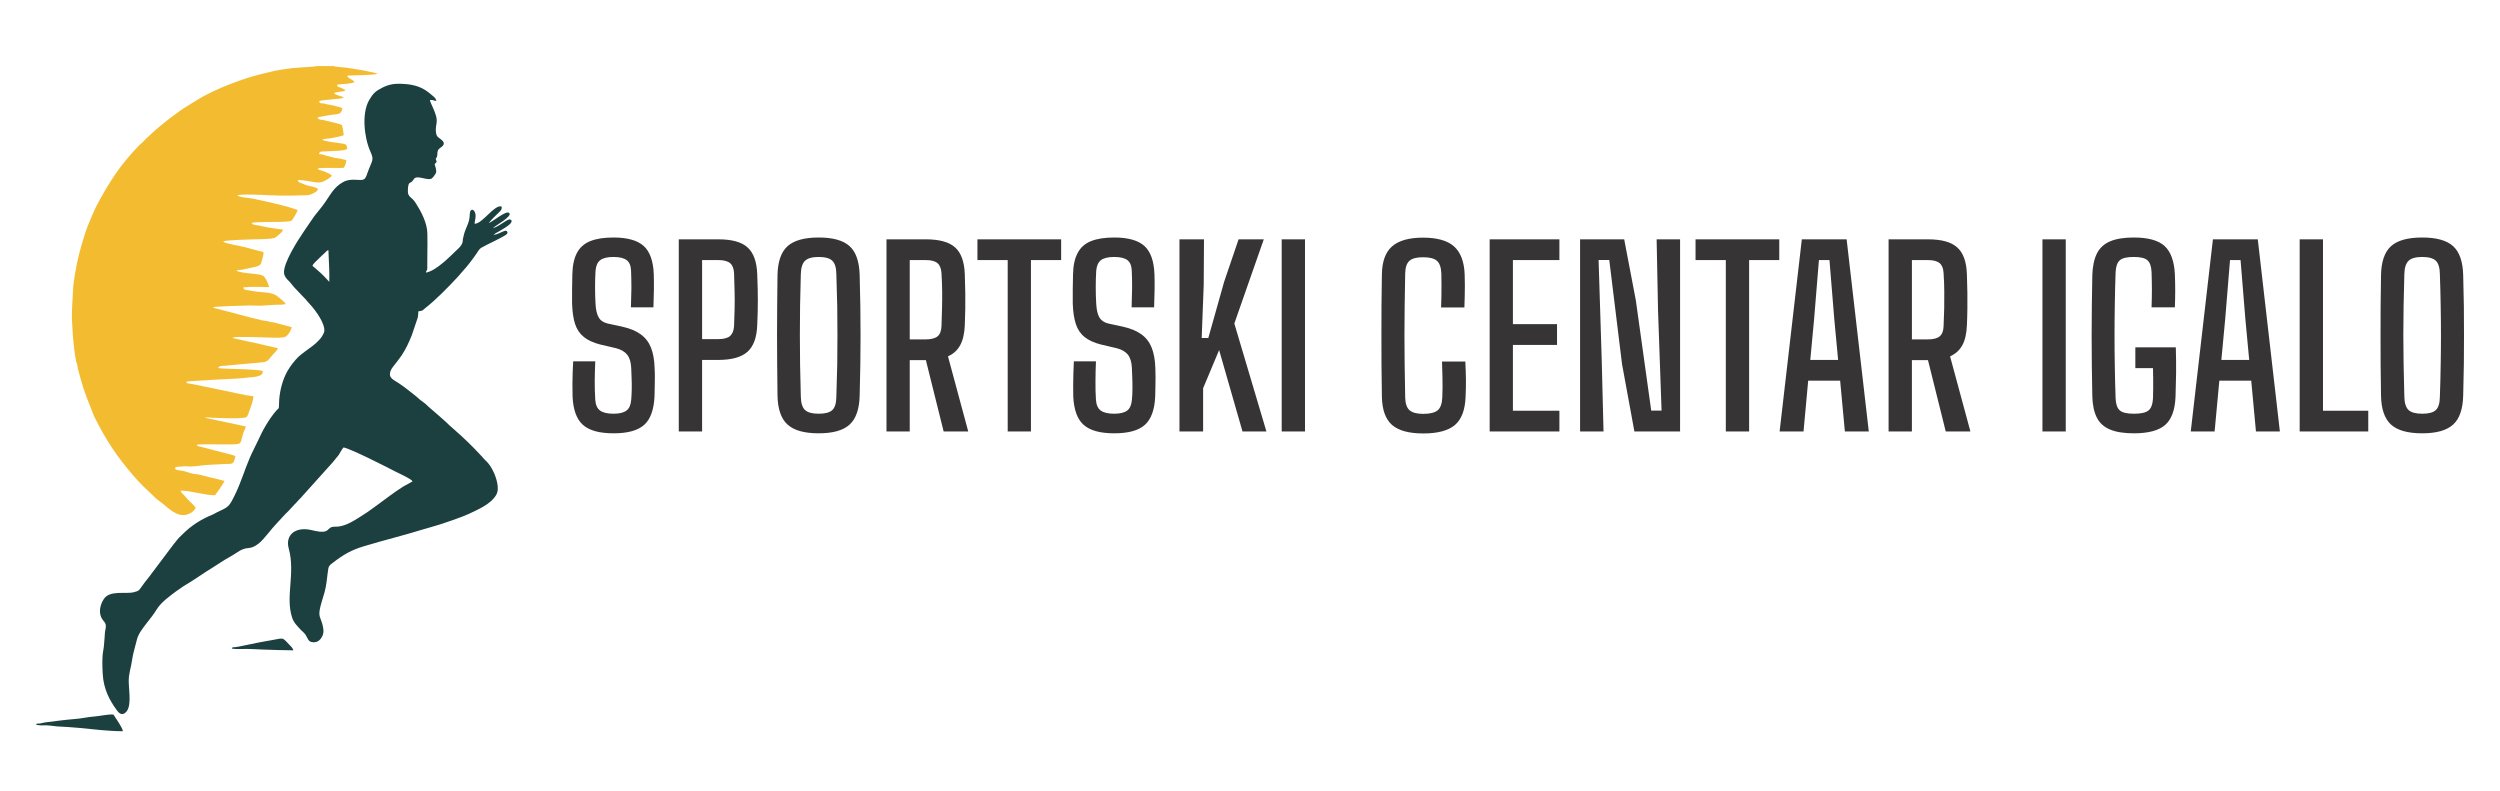 <?xml version="1.0" encoding="UTF-8"?>
<!DOCTYPE svg PUBLIC "-//W3C//DTD SVG 1.0//EN" "http://www.w3.org/TR/2001/REC-SVG-20010904/DTD/svg10.dtd">
<!-- Creator: CorelDRAW 2020 (64-Bit) -->
<svg xmlns="http://www.w3.org/2000/svg" xml:space="preserve" width="370px" height="117px" version="1.0" style="shape-rendering:geometricPrecision; text-rendering:geometricPrecision; image-rendering:optimizeQuality; fill-rule:evenodd; clip-rule:evenodd"
viewBox="0 0 370 117"
 xmlns:xlink="http://www.w3.org/1999/xlink"
 xmlns:xodm="http://www.corel.com/coreldraw/odm/2003">
 <defs>
  <style type="text/css">
   <![CDATA[
    .fil0 {fill:#F3BC30}
    .fil1 {fill:#1C4040}
    .fil2 {fill:#373435;fill-rule:nonzero}
   ]]>
  </style>
 </defs>
 <g id="Layer_x0020_1">
  <g id="_1981456079520">
   <path class="fil0" d="M49.34 9.78l-2.45 0 -0.1 0.03c-0.37,0.08 -2.53,0.17 -3.45,0.26 -1.12,0.13 -2.17,0.29 -3.23,0.54 -2.59,0.62 -3.38,0.83 -5.87,1.77 -1.78,0.68 -3.69,1.53 -5.16,2.48 -0.81,0.52 -1.56,0.93 -2.33,1.46 -2.06,1.44 -3.96,3.01 -5.71,4.79 -0.17,0.16 -0.35,0.3 -0.51,0.47 -1.24,1.29 -2.41,2.65 -3.45,4.18 -1.03,1.53 -1.98,3.11 -2.84,4.8 -0.41,0.82 -0.79,1.77 -1.15,2.63 -0.61,1.47 -1.42,4.32 -1.73,5.91 -0.21,1.12 -0.39,2.09 -0.52,3.27l-0.19 3.58c-0.03,1.24 0.04,2.46 0.14,3.68 0.05,0.79 0.3,3.43 0.57,4.15 0.12,0.31 0.1,0.51 0.17,0.8 0.63,2.43 0.96,3.44 1.89,5.75 0.19,0.47 0.35,0.96 0.56,1.39 1.79,3.58 3.25,5.72 5.69,8.6 1.01,1.2 2.18,2.27 3.31,3.35 0.29,0.28 0.74,0.58 1.09,0.86 0.67,0.52 1.26,1.17 2.24,1.55 1.48,0.58 2.66,-0.64 2.63,-0.94 -0.15,-0.35 -0.89,-0.92 -1.16,-1.24l-0.55 -0.63c-0.22,-0.22 -0.39,-0.3 -0.49,-0.65 1.21,-0.07 3.97,0.77 5.1,0.66 0.24,-0.3 1.27,-1.76 1.38,-2.11 -1.26,-0.29 -2.45,-0.62 -3.69,-0.92 -0.34,-0.08 -0.66,-0.07 -0.99,-0.14 -0.63,-0.14 -1.14,-0.4 -1.78,-0.47 -0.28,-0.04 -0.8,-0.06 -0.88,-0.35 0.16,-0.28 0.76,-0.21 1.07,-0.25 0.53,-0.07 0.84,0.01 1.33,0 0.85,-0.02 1.66,-0.19 2.49,-0.24 0.84,-0.05 1.69,-0.09 2.54,-0.13 0.35,-0.02 0.99,0.05 1.17,-0.17 0.14,-0.17 0.36,-0.73 0.35,-1 -0.24,-0.16 -2.44,-0.67 -2.88,-0.79 -0.49,-0.13 -0.96,-0.26 -1.46,-0.39l-1.08 -0.27c-0.25,-0.07 -0.24,-0.04 -0.25,-0.23 0.38,-0.15 4.83,0.04 6,-0.1 0.61,-0.08 0.5,-0.52 0.85,-1.64 0.12,-0.38 0.31,-0.58 0.36,-0.97l-6.04 -1.28c0.17,-0.11 0.99,-0.01 1.2,0 1.3,0.04 2.61,0.12 3.9,0.05 1.27,-0.06 1.11,-0.07 1.49,-1.11 0.21,-0.55 0.56,-1.49 0.59,-2.11 -1.15,-0.13 -3.73,-0.73 -5.03,-0.99 -0.82,-0.16 -1.67,-0.37 -2.46,-0.51l-1.9 -0.38c-0.28,-0.05 -0.44,0 -0.55,-0.22 0.05,-0.04 0.01,-0.03 0.1,-0.07 0.08,-0.03 0.08,-0.02 0.17,-0.04 0.11,-0.02 0.27,-0.03 0.39,-0.04l2.29 -0.14c1.56,-0.07 3.09,-0.2 4.64,-0.25 0.47,-0.01 1.01,-0.09 1.47,-0.14 0.81,-0.1 2.39,-0.05 2.25,-0.98 -0.61,-0.18 -2.46,-0.23 -3.23,-0.27 -0.55,-0.03 -3.1,-0.05 -3.36,-0.18 0.15,-0.35 0.71,-0.3 1.14,-0.33 0.43,-0.03 0.88,-0.09 1.3,-0.13l4.05 -0.36c0.95,-0.07 1.03,-0.54 1.68,-1.24 0.21,-0.23 0.57,-0.52 0.67,-0.87 -0.57,-0.09 -2.71,-0.62 -3.36,-0.76l-3.17 -0.68c-0.27,-0.12 -0.07,0 -0.14,-0.12 0.56,-0.2 4.18,-0.03 5.03,-0.01 0.73,0.02 1.86,0.08 2.55,-0.04 0.58,-0.1 1.08,-1.14 1.14,-1.49 -0.42,-0.1 -0.92,-0.25 -1.4,-0.37 -0.43,-0.1 -1.08,-0.31 -1.48,-0.36 -0.58,-0.06 -0.48,-0.12 -0.76,-0.17 -0.27,-0.05 -0.49,-0.05 -0.8,-0.12 -0.5,-0.11 -0.99,-0.23 -1.48,-0.36l-5.05 -1.33c-0.19,-0.05 -0.59,-0.09 -0.67,-0.25 0.2,-0.09 4.79,-0.26 5.35,-0.25 1.19,0.01 1.4,0.08 2.7,-0.03 0.43,-0.04 0.87,-0.06 1.31,-0.08 0.38,-0.02 0.81,0.02 1.19,-0.06 0.39,-0.07 -0.25,0.08 0.09,-0.02l0.09 -0.04c-0.08,-0.25 -0.92,-0.88 -1.13,-1.06 -0.88,-0.78 -2.35,-0.6 -3.51,-0.81 -0.32,-0.06 -0.62,-0.12 -0.92,-0.16 -0.42,-0.06 -0.64,-0.04 -0.71,-0.42 1.26,-0.14 2.56,-0.05 3.83,-0.04 -0.07,-0.38 -0.36,-0.99 -0.54,-1.27 -0.31,-0.5 -0.52,-0.51 -1.21,-0.63 -0.62,-0.1 -2.78,-0.22 -3.07,-0.54 0.21,-0.13 0.42,-0.08 0.68,-0.11l2.1 -0.45c0.56,-0.16 0.79,-0.21 0.92,-0.77 0.08,-0.4 0.34,-0.97 0.27,-1.41l-2.96 -0.78c-0.54,-0.14 -2.72,-0.5 -2.98,-0.76 0.05,-0.04 0,-0.03 0.1,-0.07 0.48,-0.19 4.34,-0.27 4.83,-0.29 0.64,-0.02 1.97,-0.02 2.53,-0.16 0.23,-0.05 0.61,-0.37 0.77,-0.51 0.21,-0.17 0.56,-0.48 0.62,-0.76 -0.8,-0.08 -1.68,-0.23 -2.46,-0.36 -0.4,-0.07 -0.77,-0.19 -1.16,-0.25 -0.46,-0.07 -0.81,-0.03 -1.03,-0.37 0.27,-0.18 3.54,-0.14 4.15,-0.16 0.34,-0.01 0.68,-0.02 1.03,-0.05 0.33,-0.03 0.65,-0.01 0.83,-0.24 0.17,-0.22 0.73,-1.16 0.8,-1.46 -1.84,-0.7 -4.65,-1.26 -6.64,-1.69 -0.58,-0.12 -1.96,-0.16 -2.31,-0.51 1.22,-0.24 4.91,0.04 6.39,0.06 1.07,0.02 2.15,0 3.22,-0.04 0.56,-0.02 0.95,0.04 1.43,-0.19 0.35,-0.17 0.86,-0.37 0.91,-0.75 -0.2,-0.27 -1.18,-0.42 -1.61,-0.53 -0.26,-0.08 -0.52,-0.21 -0.77,-0.31 -0.26,-0.11 -0.67,-0.18 -0.58,-0.46 0.37,-0.14 2.24,0.29 2.82,0.33 0.62,0.04 0.86,-0.08 1.3,-0.32 0.32,-0.18 0.79,-0.46 0.91,-0.71 -0.27,-0.24 -1.16,-0.64 -1.58,-0.74 -0.28,-0.07 -0.42,-0.08 -0.53,-0.29l0.08 -0.03c0.65,-0.14 2.95,0.02 3.82,-0.09 0.16,-0.35 0.32,-0.65 0.35,-1.13 -0.33,-0.05 -0.67,-0.17 -0.97,-0.22 -0.46,-0.09 -0.63,-0.05 -1.07,-0.19 -0.34,-0.11 -0.64,-0.16 -0.99,-0.25 -0.2,-0.05 -0.27,-0.11 -0.45,-0.15 -0.16,-0.04 -0.41,-0.05 -0.57,-0.08 0.08,-0.44 0.4,-0.37 0.83,-0.39 0.4,-0.02 0.8,-0.04 1.2,-0.06 0.56,-0.04 1.77,-0.02 2.16,-0.33 -0.04,-0.4 -0.14,-0.66 -0.5,-0.73 -1.04,-0.21 -2.32,-0.23 -3.25,-0.6l0.35 -0.13c0.43,-0.05 0.9,-0.06 1.31,-0.16 0.34,-0.08 1.26,-0.25 1.55,-0.38 0.03,-0.16 -0.21,-1.44 -0.26,-1.53 -0.07,-0.09 -2.36,-0.64 -2.79,-0.73 -0.38,-0.07 -0.77,0 -0.79,-0.4 0.12,-0.05 1.91,-0.35 2.11,-0.37 1.07,-0.1 1.45,-0.15 1.53,-1 -0.72,-0.25 -1.45,-0.42 -2.22,-0.54 -0.18,-0.03 -0.26,-0.09 -0.41,-0.12 -0.4,-0.08 -0.73,0.08 -0.79,-0.36 0.36,-0.21 3.29,-0.31 3.57,-0.48 -0.03,-0.19 -0.02,-0.14 -0.28,-0.21 -0.23,-0.06 -0.99,-0.29 -1.08,-0.49 0.4,-0.27 1.4,-0.15 1.68,-0.43 -0.13,-0.16 -0.49,-0.25 -0.67,-0.36 -0.36,-0.19 -0.49,-0.01 -0.59,-0.47 0.82,-0.12 1.88,-0.08 2.61,-0.36 -0.2,-0.39 -0.96,-0.53 -1.1,-0.93 0.01,0 0.04,-0.03 0.04,-0.01l0.2 -0.05c0.09,-0.01 0.23,-0.01 0.32,-0.01 0.86,-0.03 3.48,-0.05 3.95,-0.25 -0.24,-0.2 -4.04,-0.85 -4.81,-0.92 -0.4,-0.04 -1.45,-0.1 -1.74,-0.22z"/>
   <path class="fil1" d="M46.24 39.34c0.14,-0.4 0.82,-0.9 1.08,-1.21 0.22,-0.24 0.37,-0.34 0.59,-0.55 0.2,-0.17 0.39,-0.42 0.6,-0.54 0.13,-0.08 0.1,0.07 0.11,0.3 0.01,0.18 0.02,0.36 0.02,0.54 0.05,1.22 0.14,2.65 0.09,3.83 -1.09,-1.21 -1.37,-1.41 -2.49,-2.37zm4.62 26.88c1.25,0.28 6.34,2.89 7.78,3.63 0.62,0.32 2.13,0.97 2.43,1.39l-1.41 0.78c-1.32,0.84 -2.73,1.91 -3.98,2.84 -0.86,0.65 -1.73,1.24 -2.71,1.84 -0.82,0.51 -2.09,1.28 -3.3,1.25 -1.62,-0.05 -0.45,1.27 -3.49,0.52 -2.41,-0.6 -4,0.68 -3.45,2.69 1.02,3.75 -0.53,7.11 0.51,10.26 0.26,0.78 0.71,1.16 1.15,1.66 0.28,0.32 0.59,0.51 0.85,0.89 0.35,0.53 0.33,1.07 1.18,1.09 0.69,0.02 1.09,-0.49 1.31,-0.96 0.27,-0.59 0.1,-1.33 -0.07,-1.9 -0.23,-0.79 -0.49,-0.92 -0.35,-1.9 0.09,-0.63 0.53,-1.94 0.73,-2.66 0.23,-0.84 0.38,-2.08 0.47,-2.93 0.1,-0.99 0.22,-1.01 0.82,-1.47 1.47,-1.14 2.69,-1.84 4.45,-2.37 2.97,-0.91 5.96,-1.62 8.81,-2.51 0.58,-0.18 1.17,-0.34 1.76,-0.51 1.15,-0.33 4.12,-1.35 5.03,-1.79 1.43,-0.69 3.17,-1.39 4.02,-2.75 0.35,-0.55 0.32,-1.26 0.17,-1.93 -0.25,-1.16 -0.86,-2.36 -1.51,-3.04 -0.23,-0.24 -0.36,-0.31 -0.56,-0.57 -0.19,-0.24 -0.35,-0.38 -0.55,-0.6 -0.83,-0.91 -2.45,-2.5 -3.43,-3.33l-0.6 -0.54c-0.21,-0.19 -0.4,-0.32 -0.6,-0.54 -0.36,-0.38 -0.81,-0.71 -1.19,-1.08l-1.22 -1.06c-0.45,-0.35 -0.82,-0.78 -1.21,-1.06 -0.85,-0.6 -0.6,-0.5 -1.26,-1.02 -0.84,-0.66 -1.68,-1.35 -2.6,-1.94 -0.42,-0.26 -1.09,-0.58 -1.13,-1.13 -0.06,-0.81 0.74,-1.46 1.21,-2.16 0.16,-0.24 0.31,-0.41 0.49,-0.66 0.59,-0.86 1.14,-2.03 1.53,-3.02l0.86 -2.54c0.11,-0.36 0.08,-0.62 0.12,-1.01 0.78,-0.12 0.53,-0.1 1.03,-0.49 1.58,-1.23 3.47,-3.17 4.81,-4.62 0.24,-0.26 0.49,-0.58 0.73,-0.84 0.74,-0.81 1.43,-1.71 2.06,-2.64 0.23,-0.33 0.36,-0.64 0.73,-0.85 1.02,-0.56 2.11,-1.04 3.11,-1.6 0.26,-0.15 0.9,-0.42 0.67,-0.77 -0.14,-0.16 -0.22,-0.15 -0.47,-0.06 -0.52,0.19 -0.97,0.49 -1.54,0.55l0.06 -0.06c0.17,-0.16 0.43,-0.28 0.61,-0.38 0.51,-0.3 1.82,-1.02 1.97,-1.45 0.13,-0.4 -0.27,-0.46 -0.54,-0.32 -0.64,0.33 -1.5,1.05 -2.19,1.21 0.3,-0.35 2.84,-1.69 2.43,-2.21 -0.42,-0.53 -2.46,1.29 -3.06,1.46 0.51,-0.62 1.04,-1.12 1.61,-1.67 0.18,-0.17 0.39,-0.42 0.29,-0.78 -1.08,-0.31 -2.83,2.58 -3.99,2.56 0.01,-0.4 0.17,-0.79 0.15,-1.24 -0.04,-0.93 -0.85,-1.24 -0.87,-0.11 -0.01,1.33 -0.67,1.92 -0.93,3.26l-0.09 0.38c0.02,0.74 -0.38,1.11 -0.8,1.5 -0.87,0.81 -3.09,3.19 -4.67,3.44 0.2,-0.77 0.22,0.1 0.21,-1.28 0,-0.5 0,-1.01 0.01,-1.51 0.01,-1.01 0.03,-2.03 0,-3.04 -0.04,-1.58 -0.97,-3.29 -1.65,-4.35 -0.1,-0.16 -0.18,-0.27 -0.28,-0.41 -0.37,-0.5 -0.91,-0.66 -0.95,-1.3 -0.02,-0.35 0.01,-1.07 0.18,-1.3 0.1,-0.14 0.3,-0.15 0.45,-0.31 0.13,-0.13 0.2,-0.32 0.32,-0.43 0.51,-0.51 1.94,0.35 2.56,0.01 0.15,-0.08 0.59,-0.66 0.65,-0.87 0.12,-0.37 -0.13,-0.95 -0.2,-1.27 0.38,-0.47 0.36,-0.11 0.16,-0.76 0.39,-0.63 0.13,-0.6 0.31,-1.22 0.09,-0.34 0.56,-0.49 0.76,-0.76 0.31,-0.41 -0.03,-0.7 -0.31,-0.93 -0.31,-0.25 -0.6,-0.35 -0.7,-0.86 -0.09,-0.43 -0.04,-0.99 0.04,-1.39 0.18,-0.87 -0.18,-1.64 -0.51,-2.42 -0.13,-0.31 -0.39,-0.83 -0.46,-1.14 0.53,-0.06 0.5,0.11 0.96,0.13 -0.06,-0.46 -0.56,-0.76 -0.86,-1.02 -1.15,-1.01 -2.37,-1.41 -4.03,-1.5 -1.32,-0.08 -2.12,0.06 -3.13,0.57 -0.98,0.49 -1.37,0.87 -1.92,1.82 -1.13,1.95 -0.76,5.51 0.18,7.63 0.21,0.47 0.43,0.94 0.21,1.53 -0.15,0.41 -0.37,0.89 -0.53,1.31 -0.16,0.4 -0.31,1.09 -0.64,1.26 -0.61,0.32 -1.87,-0.29 -3.13,0.44 -1.33,0.76 -1.79,1.79 -2.59,2.93 -0.51,0.74 -1.06,1.37 -1.61,2.07l-1.52 2.22c-0.91,1.33 -3.12,4.76 -2.97,6.23 0.05,0.52 0.45,0.91 0.69,1.14 0.34,0.33 0.57,0.71 0.88,1.03l1.34 1.41c0.23,0.21 0.27,0.28 0.44,0.48 0.64,0.71 1.08,1.19 1.65,2.04 0.32,0.48 1.2,1.93 0.91,2.68 -0.61,1.6 -2.66,2.53 -3.8,3.62 -0.52,0.51 -1.16,1.31 -1.6,2.08 -0.71,1.26 -1.12,2.79 -1.23,4.3 -0.02,0.3 -0.02,0.58 -0.03,0.88 -0.02,0.48 -0.13,0.38 -0.35,0.63 -0.57,0.64 -1.08,1.4 -1.54,2.15 -0.46,0.76 -0.86,1.55 -1.25,2.42 -0.39,0.85 -0.83,1.64 -1.19,2.49 -0.74,1.73 -1.3,3.62 -2.12,5.31 -0.97,2.01 -0.99,1.91 -2.76,2.75 -0.21,0.11 -0.41,0.24 -0.61,0.32 -1.77,0.73 -3.16,1.62 -4.48,2.94 -0.31,0.3 -0.63,0.6 -0.89,0.95 -0.13,0.18 -0.25,0.31 -0.41,0.51l-2.37 3.15c-0.27,0.36 -0.52,0.7 -0.79,1.05 -0.28,0.37 -0.52,0.72 -0.82,1.07 -0.28,0.32 -0.5,0.67 -0.79,1.06 -0.38,0.52 -0.34,0.55 -1.08,0.75 -1.22,0.34 -3.59,-0.36 -4.49,1.04 -0.54,0.83 -0.79,1.97 -0.28,2.86 0.25,0.44 0.65,0.61 0.59,1.29 -0.03,0.27 -0.11,0.52 -0.13,0.78 -0.03,0.3 -0.03,0.58 -0.06,0.87 -0.07,0.58 -0.06,1.12 -0.17,1.68 -0.22,1.15 -0.16,2.37 -0.1,3.56 0.11,2.24 1.03,3.96 2.05,5.34 0.21,0.28 0.6,0.85 1.15,0.53 1.17,-0.69 0.68,-3.14 0.65,-4.68 -0.03,-1.21 0.35,-2.1 0.49,-3.18 0.12,-0.93 0.48,-2.07 0.71,-3.02 0.2,-0.9 0.92,-1.76 1.34,-2.33 0.55,-0.74 1.09,-1.34 1.56,-2.12 0.69,-1.14 1.83,-1.91 2.84,-2.69l1.12 -0.78c1.54,-0.89 2.97,-1.95 4.49,-2.87 0.37,-0.23 0.76,-0.48 1.12,-0.72 0.72,-0.49 1.58,-0.9 2.29,-1.39 1.69,-1.18 1.77,-0.2 3.28,-1.37 0.77,-0.6 1.87,-2.17 2.61,-2.92 0.62,-0.63 1.04,-1.18 1.79,-1.89l0.89 -0.96c0.22,-0.21 0.29,-0.29 0.47,-0.5 0.15,-0.18 0.3,-0.3 0.45,-0.47l3.92 -4.36c0.33,-0.33 0.57,-0.66 0.87,-0.97l0.83 -1.02c0.21,-0.31 0.51,-0.94 0.74,-1.13z"/>
   <path class="fil1" d="M5.32 107.19c0.23,0.25 1.18,0.14 1.58,0.16 0.56,0.02 1.04,0.12 1.57,0.16 1.07,0.06 2.18,0.11 3.24,0.22 2.03,0.2 4.43,0.49 6.47,0.49 0,-0.48 -1.1,-1.98 -1.39,-2.47 -0.78,-0.07 -2.11,0.25 -2.91,0.3 -0.99,0.07 -1.89,0.31 -2.87,0.37 -1.07,0.07 -3.16,0.35 -4.38,0.5 -0.25,0.03 -0.44,0.12 -0.67,0.15 -0.15,0.02 -0.23,0.01 -0.37,0.02 -0.15,0.01 -0.18,0.01 -0.27,0.1z"/>
   <path class="fil1" d="M34.31 95.98c0.56,0.14 1.64,0.05 2.26,0.06 0.73,0.01 1.49,0.06 2.22,0.09 1.52,0.07 3.08,0.09 4.61,0.12 -0.03,-0.31 -0.33,-0.58 -0.63,-0.89 -1.15,-1.2 -0.63,-0.91 -3.39,-0.47 -1.41,0.23 -3.16,0.66 -4.49,0.88 -0.31,0.05 -0.54,-0.04 -0.58,0.21z"/>
   <path class="fil2" d="M90.82 64.13c-2.11,0 -3.63,-0.42 -4.56,-1.26 -0.93,-0.84 -1.44,-2.25 -1.52,-4.22 -0.01,-0.59 -0.02,-1.16 -0.02,-1.72 0,-0.56 0.01,-1.12 0.03,-1.68 0.02,-0.56 0.04,-1.15 0.08,-1.77l3.27 0c-0.05,1.01 -0.07,1.98 -0.08,2.92 0,0.93 0.02,1.86 0.08,2.77 0.05,0.75 0.29,1.28 0.71,1.59 0.42,0.31 1.08,0.47 1.99,0.47 0.88,0 1.52,-0.16 1.92,-0.47 0.41,-0.31 0.64,-0.84 0.7,-1.59 0.04,-0.48 0.07,-1 0.08,-1.55 0.01,-0.54 0,-1.09 -0.02,-1.63 -0.02,-0.55 -0.04,-1.06 -0.06,-1.55 -0.04,-0.84 -0.23,-1.49 -0.6,-1.95 -0.36,-0.45 -0.91,-0.77 -1.66,-0.96l-2.31 -0.54c-1.03,-0.26 -1.85,-0.63 -2.44,-1.12 -0.6,-0.48 -1.04,-1.13 -1.3,-1.93 -0.26,-0.81 -0.4,-1.81 -0.44,-2.99 -0.01,-0.71 -0.01,-1.44 0,-2.17 0.01,-0.72 0.02,-1.46 0.04,-2.21 0.03,-1.3 0.26,-2.35 0.68,-3.14 0.42,-0.8 1.08,-1.38 1.96,-1.74 0.89,-0.36 2.04,-0.54 3.45,-0.54 2.05,0 3.54,0.42 4.47,1.25 0.92,0.84 1.42,2.24 1.49,4.19 0.02,0.69 0.03,1.45 0.02,2.3 -0.01,0.85 -0.04,1.71 -0.07,2.59l-3.33 0c0.04,-1.02 0.06,-1.97 0.07,-2.84 0,-0.87 -0.02,-1.72 -0.05,-2.56 -0.03,-0.74 -0.24,-1.27 -0.65,-1.58 -0.41,-0.31 -1.06,-0.47 -1.96,-0.47 -0.89,0 -1.54,0.16 -1.95,0.47 -0.41,0.31 -0.64,0.84 -0.7,1.58 -0.05,0.84 -0.07,1.65 -0.07,2.43 0,0.78 0.02,1.6 0.07,2.44 0.04,0.89 0.2,1.56 0.46,2.01 0.26,0.46 0.7,0.77 1.33,0.92l2.14 0.46c1.16,0.26 2.08,0.64 2.77,1.15 0.69,0.5 1.19,1.16 1.51,1.97 0.32,0.81 0.5,1.81 0.53,2.98 0.03,0.44 0.04,0.9 0.04,1.39 0,0.48 -0.01,0.97 -0.02,1.46 -0.01,0.48 -0.02,0.94 -0.03,1.36 -0.09,1.97 -0.59,3.38 -1.52,4.22 -0.93,0.84 -2.44,1.26 -4.53,1.26zm9.64 -0.27l0 -28.44 5.85 0c2,0 3.45,0.39 4.33,1.2 0.89,0.8 1.37,2.13 1.43,3.99 0.06,1.43 0.09,2.73 0.09,3.88 0,1.16 -0.03,2.35 -0.09,3.59 -0.06,1.85 -0.54,3.17 -1.44,3.98 -0.9,0.81 -2.35,1.21 -4.34,1.21l-2.38 0 0 10.59 -3.45 0zm3.45 -13.67l2.38 0c0.83,0 1.42,-0.16 1.77,-0.47 0.35,-0.32 0.54,-0.81 0.58,-1.48 0.03,-0.84 0.06,-1.67 0.08,-2.49 0.02,-0.82 0.02,-1.67 0,-2.54 -0.02,-0.87 -0.05,-1.79 -0.08,-2.76 -0.03,-0.69 -0.22,-1.19 -0.57,-1.49 -0.36,-0.31 -0.95,-0.47 -1.76,-0.47l-2.4 0 0 11.7zm17.26 13.94c-2.13,0 -3.67,-0.43 -4.62,-1.3 -0.95,-0.86 -1.44,-2.29 -1.48,-4.28 -0.02,-1.68 -0.04,-3.26 -0.05,-4.71 -0.01,-1.46 -0.02,-2.88 -0.02,-4.26 0,-1.39 0.01,-2.8 0.02,-4.24 0.01,-1.44 0.03,-2.97 0.05,-4.61 0.04,-2 0.53,-3.43 1.48,-4.29 0.95,-0.86 2.49,-1.29 4.62,-1.29 2.11,0 3.64,0.43 4.58,1.29 0.94,0.86 1.43,2.29 1.48,4.29 0.05,1.64 0.08,3.17 0.1,4.61 0.02,1.44 0.03,2.86 0.03,4.25 0,1.39 -0.01,2.8 -0.03,4.25 -0.02,1.45 -0.05,3.03 -0.1,4.71 -0.05,1.99 -0.54,3.42 -1.48,4.28 -0.94,0.87 -2.47,1.3 -4.58,1.3zm0 -2.9c0.96,0 1.64,-0.18 2.02,-0.55 0.39,-0.37 0.58,-1.03 0.59,-1.99 0.06,-1.69 0.1,-3.28 0.13,-4.75 0.02,-1.47 0.03,-2.9 0.03,-4.29 0,-1.4 -0.01,-2.83 -0.03,-4.31 -0.03,-1.47 -0.07,-3.05 -0.13,-4.75 -0.01,-0.95 -0.2,-1.61 -0.59,-1.99 -0.38,-0.38 -1.06,-0.57 -2.02,-0.57 -0.96,0 -1.64,0.19 -2.03,0.57 -0.39,0.38 -0.6,1.04 -0.62,1.99 -0.05,1.66 -0.08,3.22 -0.11,4.68 -0.02,1.46 -0.03,2.88 -0.03,4.28 0,1.4 0.01,2.84 0.03,4.32 0.03,1.48 0.06,3.09 0.11,4.82 0.02,0.96 0.23,1.62 0.62,1.99 0.39,0.37 1.07,0.55 2.03,0.55zm10.03 2.63l0 -28.44 5.81 0c2,0 3.46,0.39 4.35,1.2 0.89,0.8 1.37,2.13 1.43,3.99 0.03,1.01 0.06,1.91 0.07,2.73 0.01,0.81 0.01,1.6 0,2.35 -0.01,0.76 -0.04,1.58 -0.07,2.44 -0.05,1.21 -0.27,2.19 -0.67,2.93 -0.39,0.75 -1,1.31 -1.82,1.68l3 11.12 -3.64 0 -2.63 -10.56 -2.39 0 0 10.56 -3.44 0zm3.44 -13.63l2.35 0c0.83,0 1.42,-0.16 1.78,-0.46 0.36,-0.31 0.54,-0.81 0.57,-1.5 0.04,-0.95 0.06,-1.83 0.08,-2.66 0.02,-0.83 0.03,-1.66 0.02,-2.49 -0.01,-0.83 -0.04,-1.72 -0.1,-2.67 -0.04,-0.69 -0.23,-1.19 -0.58,-1.49 -0.35,-0.31 -0.93,-0.47 -1.75,-0.47l-2.37 0 0 11.74zm14.5 13.63l0 -25.37 -4.48 0 0 -3.07 12.39 0 0 3.07 -4.47 0 0 25.37 -3.44 0zm15.78 0.27c-2.11,0 -3.62,-0.42 -4.55,-1.26 -0.94,-0.84 -1.44,-2.25 -1.53,-4.22 -0.01,-0.59 -0.01,-1.16 -0.01,-1.72 0,-0.56 0.01,-1.12 0.03,-1.68 0.01,-0.56 0.04,-1.15 0.07,-1.77l3.27 0c-0.04,1.01 -0.07,1.98 -0.07,2.92 -0.01,0.93 0.01,1.86 0.07,2.77 0.05,0.75 0.29,1.28 0.71,1.59 0.42,0.31 1.08,0.47 2,0.47 0.87,0 1.51,-0.16 1.92,-0.47 0.4,-0.31 0.63,-0.84 0.69,-1.59 0.05,-0.48 0.08,-1 0.08,-1.55 0.01,-0.54 0,-1.09 -0.02,-1.63 -0.01,-0.55 -0.04,-1.06 -0.06,-1.55 -0.04,-0.84 -0.23,-1.49 -0.59,-1.95 -0.36,-0.45 -0.92,-0.77 -1.67,-0.96l-2.31 -0.54c-1.03,-0.26 -1.84,-0.63 -2.44,-1.12 -0.6,-0.48 -1.03,-1.13 -1.29,-1.93 -0.26,-0.81 -0.41,-1.81 -0.45,-2.99 -0.01,-0.71 -0.01,-1.44 0,-2.17 0.01,-0.72 0.03,-1.46 0.04,-2.21 0.03,-1.3 0.26,-2.35 0.69,-3.14 0.42,-0.8 1.07,-1.38 1.96,-1.74 0.89,-0.36 2.04,-0.54 3.45,-0.54 2.05,0 3.53,0.42 4.46,1.25 0.92,0.84 1.42,2.24 1.49,4.19 0.03,0.69 0.03,1.45 0.02,2.3 -0.01,0.85 -0.04,1.71 -0.07,2.59l-3.33 0c0.04,-1.02 0.06,-1.97 0.07,-2.84 0.01,-0.87 -0.01,-1.72 -0.05,-2.56 -0.02,-0.74 -0.24,-1.27 -0.64,-1.58 -0.41,-0.31 -1.07,-0.47 -1.97,-0.47 -0.89,0 -1.54,0.16 -1.95,0.47 -0.4,0.31 -0.64,0.84 -0.7,1.58 -0.05,0.84 -0.07,1.65 -0.07,2.43 0,0.78 0.02,1.6 0.07,2.44 0.05,0.89 0.2,1.56 0.46,2.01 0.26,0.46 0.71,0.77 1.33,0.92l2.14 0.46c1.16,0.26 2.08,0.64 2.77,1.15 0.69,0.5 1.19,1.16 1.51,1.97 0.32,0.81 0.5,1.81 0.54,2.98 0.02,0.44 0.03,0.9 0.03,1.39 0,0.48 0,0.97 -0.02,1.46 -0.01,0.48 -0.02,0.94 -0.03,1.36 -0.08,1.97 -0.59,3.38 -1.52,4.22 -0.93,0.84 -2.44,1.26 -4.53,1.26zm9.64 -0.27l0 -28.44 3.63 0 -0.04 6.74 -0.3 7.86 0.98 0 2.34 -8.31 2.14 -6.29 3.73 0 -4.36 12.46 4.75 15.98 -3.54 0 -3.46 -12.05 -2.37 5.65 0 6.4 -3.5 0zm15.13 0l0 -28.44 3.45 0 0 28.44 -3.45 0zm20.94 0.29c-2.11,0 -3.64,-0.42 -4.61,-1.26 -0.96,-0.84 -1.47,-2.24 -1.5,-4.2 -0.03,-1.65 -0.04,-3.21 -0.06,-4.69 -0.01,-1.47 -0.01,-2.92 -0.01,-4.35 0,-1.43 0,-2.88 0.01,-4.36 0.02,-1.49 0.03,-3.05 0.06,-4.7 0.03,-1.91 0.54,-3.29 1.52,-4.14 0.98,-0.85 2.5,-1.28 4.58,-1.28 2.07,0 3.6,0.43 4.58,1.3 0.97,0.87 1.5,2.25 1.57,4.14 0.02,0.56 0.03,1.1 0.03,1.64 0,0.54 0,1.07 -0.02,1.6 -0.01,0.53 -0.02,1.08 -0.05,1.65l-3.45 0c0.03,-0.59 0.04,-1.16 0.05,-1.71 0.01,-0.54 0.01,-1.09 0.01,-1.63 0,-0.55 -0.01,-1.11 -0.02,-1.69 -0.04,-0.9 -0.26,-1.53 -0.66,-1.88 -0.4,-0.35 -1.08,-0.52 -2.04,-0.52 -0.94,0 -1.61,0.17 -2.01,0.52 -0.41,0.35 -0.62,0.98 -0.64,1.88 -0.04,1.72 -0.06,3.32 -0.08,4.82 -0.02,1.49 -0.03,2.94 -0.03,4.36 0,1.41 0.01,2.87 0.03,4.35 0.02,1.49 0.04,3.1 0.08,4.83 0.02,0.9 0.24,1.53 0.65,1.89 0.41,0.35 1.08,0.53 2.01,0.53 1.01,0 1.73,-0.18 2.15,-0.53 0.42,-0.36 0.64,-0.99 0.68,-1.89 0.02,-0.53 0.04,-1.05 0.04,-1.56 0,-0.5 -0.01,-1.05 -0.02,-1.65 -0.01,-0.6 -0.03,-1.3 -0.06,-2.12l3.45 0c0.05,0.99 0.08,1.91 0.09,2.74 0,0.84 -0.01,1.66 -0.05,2.45 -0.07,1.96 -0.59,3.36 -1.57,4.2 -0.98,0.84 -2.55,1.26 -4.71,1.26zm9.84 -0.29l0 -28.44 10.32 0 0 3.07 -6.88 0 0 9.48 6.53 0 0 3.08 -6.53 0 0 9.74 6.88 0 0 3.07 -10.32 0zm13.38 0l0 -28.44 6.53 0 1.72 9.01 2.28 16.34 1.53 0 -0.52 -14.76 -0.21 -10.59 3.47 0 0 28.44 -6.76 0 -1.83 -9.97 -1.89 -15.41 -1.58 0 0.46 14.68 0.27 10.7 -3.47 0zm21.57 0l0 -25.37 -4.48 0 0 -3.07 12.39 0 0 3.07 -4.46 0 0 25.37 -3.45 0zm7.96 0l3.29 -28.44 6.63 0 3.28 28.44 -3.54 0 -0.7 -7.52 -4.73 0 -0.69 7.52 -3.54 0zm4.54 -10.59l4.12 0 -0.57 -6.08 -0.71 -8.7 -1.56 0 -0.71 8.7 -0.57 6.08zm11.59 10.59l0 -28.44 5.81 0c2.01,0 3.46,0.39 4.35,1.2 0.9,0.8 1.37,2.13 1.43,3.99 0.04,1.01 0.06,1.91 0.07,2.73 0.01,0.81 0.01,1.6 0,2.35 -0.01,0.76 -0.03,1.58 -0.07,2.44 -0.05,1.21 -0.26,2.19 -0.66,2.93 -0.4,0.75 -1.01,1.31 -1.83,1.68l3.01 11.12 -3.65 0 -2.63 -10.56 -2.38 0 0 10.56 -3.45 0zm3.45 -13.63l2.35 0c0.83,0 1.42,-0.16 1.77,-0.46 0.36,-0.31 0.55,-0.81 0.57,-1.5 0.04,-0.95 0.07,-1.83 0.09,-2.66 0.01,-0.83 0.02,-1.66 0.01,-2.49 0,-0.83 -0.04,-1.72 -0.1,-2.67 -0.03,-0.69 -0.22,-1.19 -0.57,-1.49 -0.35,-0.31 -0.94,-0.47 -1.76,-0.47l-2.36 0 0 11.74zm19.32 13.63l0 -28.44 3.45 0 0 28.44 -3.45 0zm13.54 0.27c-1.45,0 -2.62,-0.18 -3.51,-0.55 -0.9,-0.37 -1.56,-0.95 -1.97,-1.76 -0.42,-0.81 -0.64,-1.86 -0.68,-3.17 -0.03,-1.44 -0.06,-2.92 -0.07,-4.42 -0.02,-1.51 -0.03,-3.02 -0.03,-4.55 0,-1.52 0.01,-3.03 0.03,-4.54 0.01,-1.5 0.04,-2.97 0.07,-4.39 0.04,-1.34 0.27,-2.42 0.69,-3.25 0.42,-0.82 1.07,-1.42 1.96,-1.79 0.88,-0.37 2.04,-0.56 3.49,-0.56 2.11,0 3.63,0.42 4.55,1.25 0.92,0.84 1.43,2.24 1.53,4.19 0.03,0.82 0.05,1.63 0.05,2.44 0,0.8 -0.02,1.62 -0.05,2.45l-3.45 0c0.03,-0.95 0.05,-1.82 0.05,-2.61 0,-0.8 -0.02,-1.66 -0.05,-2.6 -0.04,-0.84 -0.24,-1.43 -0.61,-1.75 -0.36,-0.33 -1.04,-0.49 -2.02,-0.49 -1.01,0 -1.7,0.16 -2.07,0.49 -0.37,0.32 -0.58,0.91 -0.62,1.75 -0.06,1.65 -0.1,3.24 -0.12,4.78 -0.03,1.55 -0.04,3.07 -0.04,4.57 0,1.51 0.01,3.03 0.04,4.57 0.02,1.54 0.06,3.14 0.12,4.8 0.04,0.84 0.25,1.43 0.62,1.75 0.37,0.33 1.07,0.49 2.09,0.49 1.05,0 1.77,-0.16 2.16,-0.49 0.4,-0.32 0.61,-0.91 0.66,-1.75 0.01,-0.51 0.03,-1.01 0.03,-1.51 0.01,-0.5 0.01,-0.99 0,-1.49 0,-0.5 -0.02,-1 -0.03,-1.51l-2.61 0 0 -3.08 5.99 0c0.04,1.38 0.05,2.66 0.04,3.84 -0.02,1.19 -0.04,2.32 -0.08,3.41 -0.07,1.97 -0.57,3.38 -1.51,4.22 -0.94,0.84 -2.5,1.26 -4.65,1.26zm8.41 -0.27l3.28 -28.44 6.64 0 3.27 28.44 -3.54 0 -0.7 -7.52 -4.72 0 -0.7 7.52 -3.53 0zm4.53 -10.59l4.12 0 -0.57 -6.08 -0.71 -8.7 -1.56 0 -0.71 8.7 -0.57 6.08zm11.59 10.59l0 -28.44 3.45 0 0 25.37 6.7 0 0 3.07 -10.15 0zm18.14 0.27c-2.14,0 -3.68,-0.43 -4.63,-1.3 -0.94,-0.86 -1.44,-2.29 -1.47,-4.28 -0.03,-1.68 -0.04,-3.26 -0.06,-4.71 -0.01,-1.46 -0.01,-2.88 -0.01,-4.26 0,-1.39 0,-2.8 0.01,-4.24 0.02,-1.44 0.03,-2.97 0.06,-4.61 0.03,-2 0.53,-3.43 1.47,-4.29 0.95,-0.86 2.49,-1.29 4.63,-1.29 2.11,0 3.63,0.43 4.58,1.29 0.94,0.86 1.43,2.29 1.48,4.29 0.05,1.64 0.08,3.17 0.1,4.61 0.02,1.44 0.02,2.86 0.02,4.25 0,1.39 0,2.8 -0.02,4.25 -0.02,1.45 -0.05,3.03 -0.1,4.71 -0.05,1.99 -0.54,3.42 -1.48,4.28 -0.95,0.87 -2.47,1.3 -4.58,1.3zm0 -2.9c0.96,0 1.63,-0.18 2.02,-0.55 0.38,-0.37 0.58,-1.03 0.59,-1.99 0.06,-1.69 0.1,-3.28 0.12,-4.75 0.03,-1.47 0.04,-2.9 0.04,-4.29 0,-1.4 -0.01,-2.83 -0.04,-4.31 -0.02,-1.47 -0.06,-3.05 -0.12,-4.75 -0.01,-0.95 -0.21,-1.61 -0.59,-1.99 -0.39,-0.38 -1.06,-0.57 -2.02,-0.57 -0.96,0 -1.64,0.19 -2.03,0.57 -0.39,0.38 -0.6,1.04 -0.62,1.99 -0.05,1.66 -0.09,3.22 -0.11,4.68 -0.02,1.46 -0.04,2.88 -0.04,4.28 0,1.4 0.02,2.84 0.04,4.32 0.02,1.48 0.06,3.09 0.11,4.82 0.02,0.96 0.23,1.62 0.62,1.99 0.39,0.37 1.07,0.55 2.03,0.55z"/>
  </g>
 </g>
</svg>
